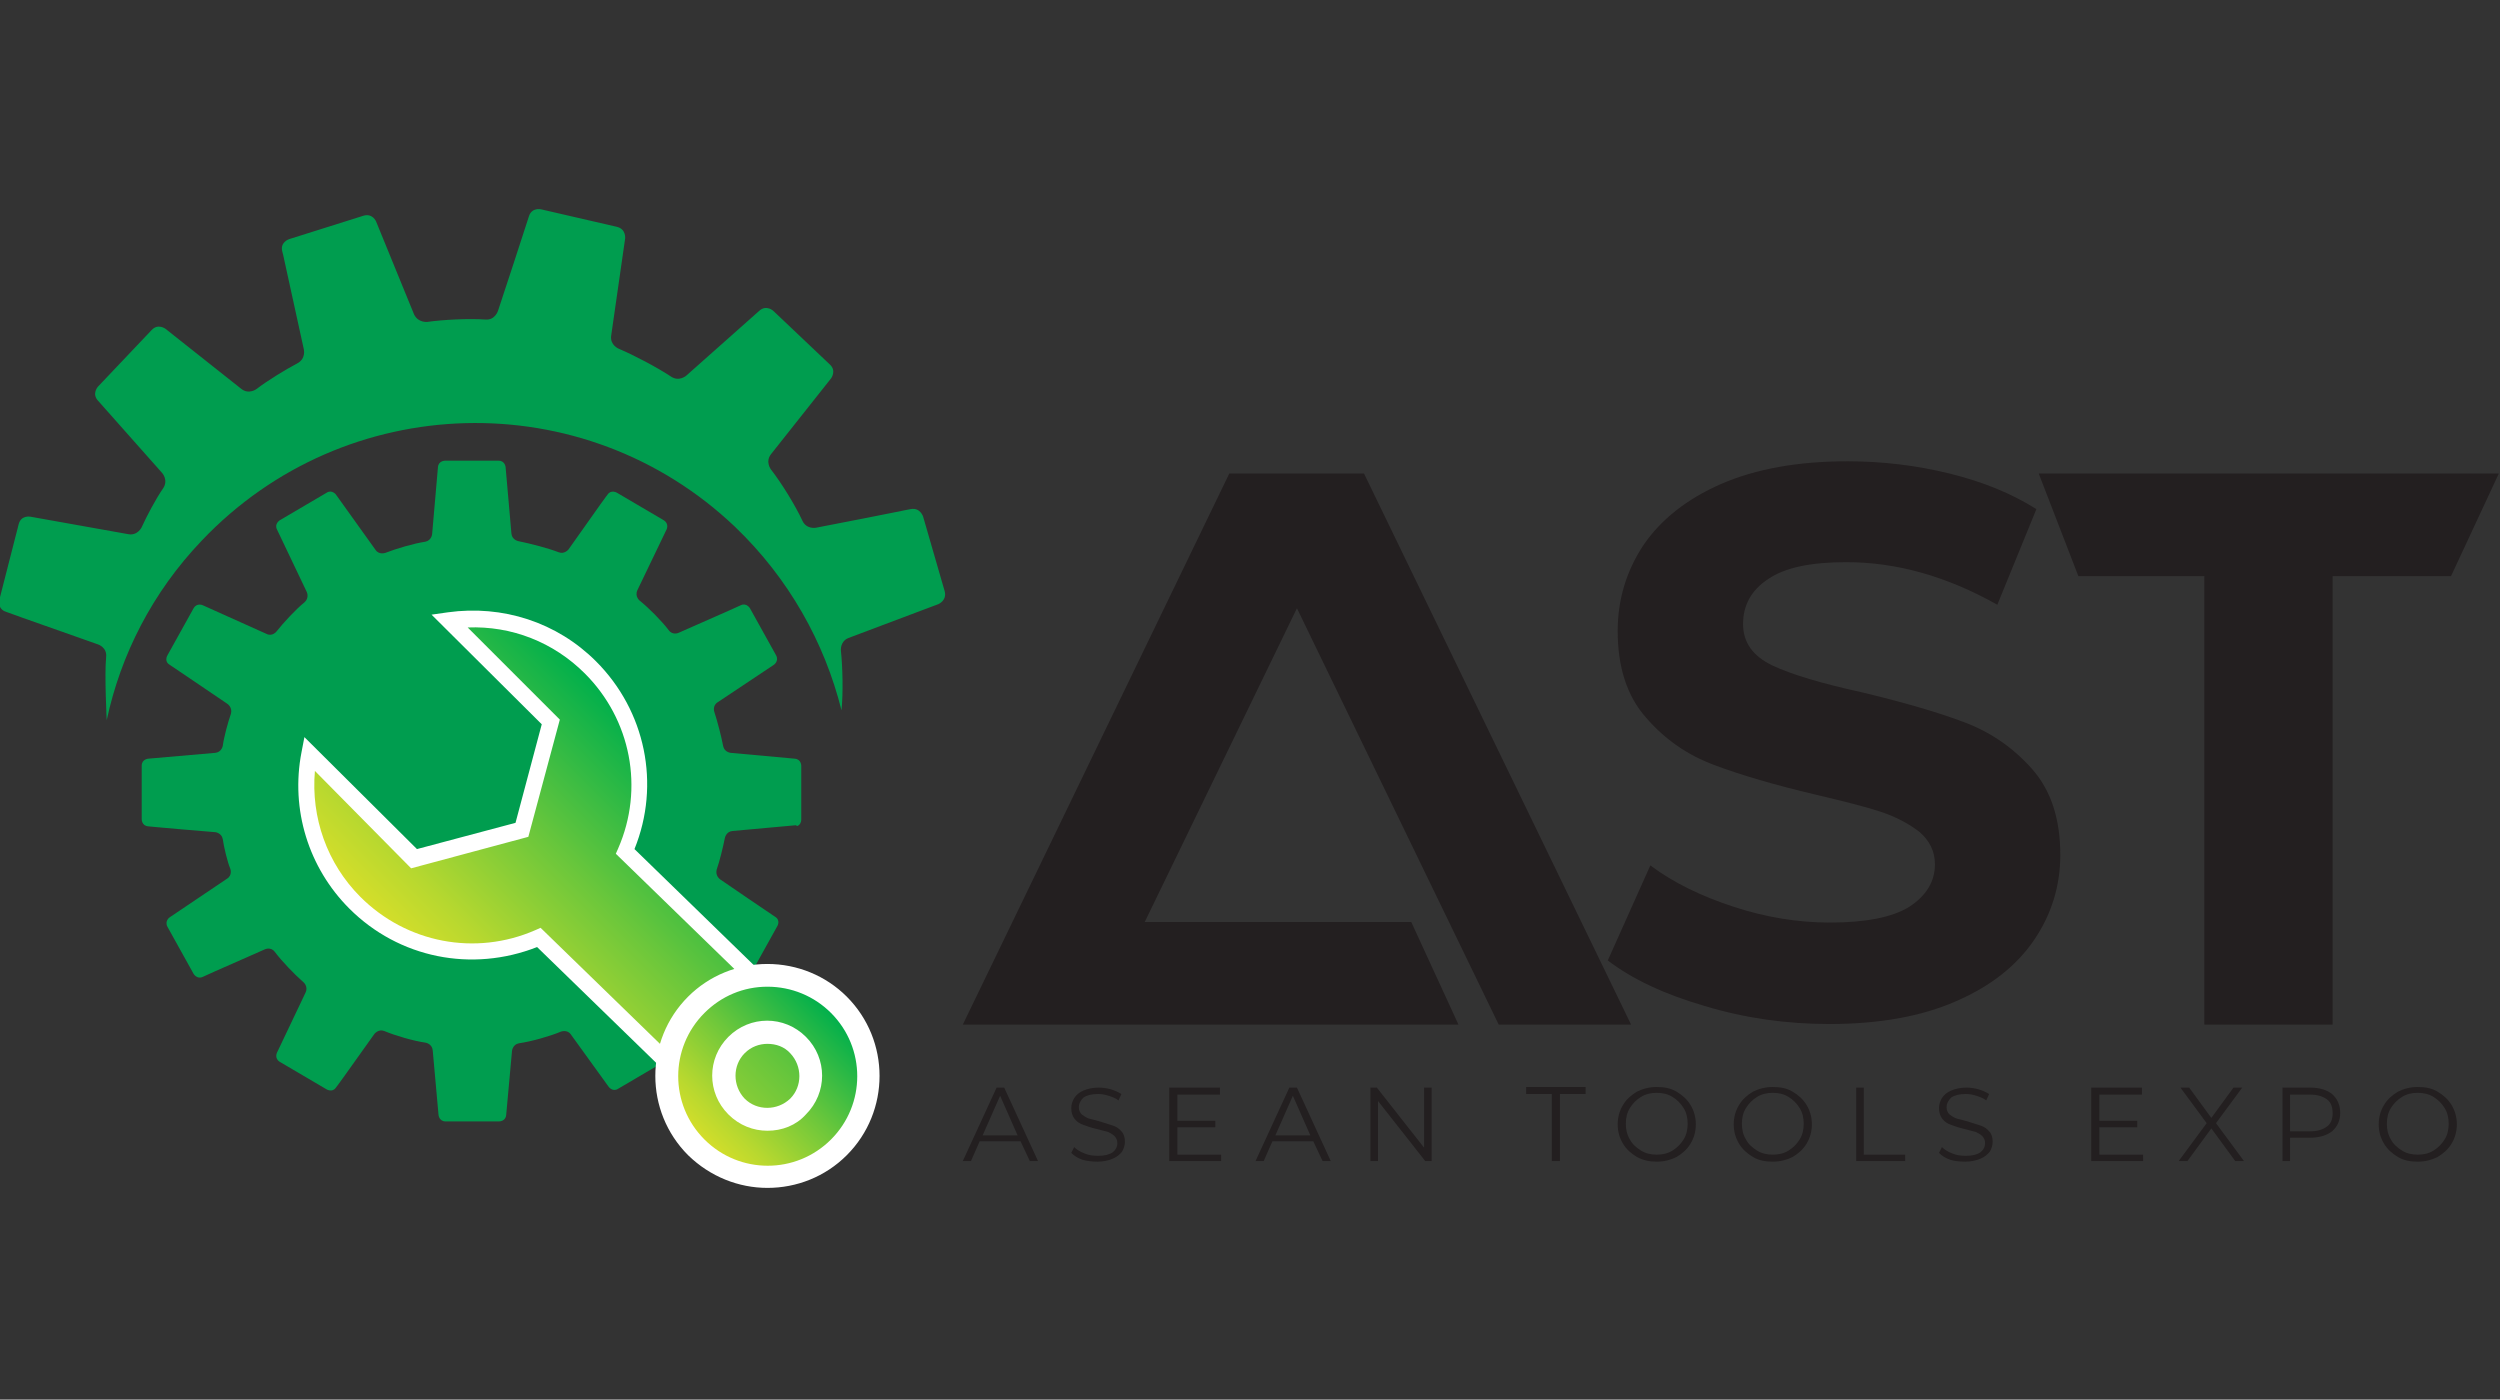 <?xml version="1.0" encoding="utf-8"?>
<!-- Generator: Adobe Illustrator 25.4.1, SVG Export Plug-In . SVG Version: 6.00 Build 0)  -->
<svg version="1.1" id="Layer_1" xmlns="http://www.w3.org/2000/svg" xmlns:xlink="http://www.w3.org/1999/xlink" x="0px" y="0px"
	 viewBox="0 0 428.7 240" style="enable-background:new 0 0 428.7 240;" xml:space="preserve">
<rect x="0" y="0" width="428.7" height="240" fill="#333333" stroke="none"/>
<style type="text/css">
	.st0{fill:#009D4F;}
	
		.st1{clip-path:url(#SVGID_00000146497159528860060490000018045204588885424830_);fill:url(#SVGID_00000100376968519896879030000014291433969854551476_);}
	.st2{fill:#FFFFFF;}
	
		.st3{clip-path:url(#SVGID_00000086651338122824064580000000134801009092063935_);fill:url(#SVGID_00000173874263853954579430000001555842391170637473_);}
	.st4{fill:#231F20;}
</style>
<g>
	<g>
		<path class="st0" d="M156.2,87.3L156.2,87.3C156.3,87.3,156.2,87.3,156.2,87.3 M130.3,53.4L130.3,53.4
			C130.3,53.4,130.3,53.3,130.3,53.4C130.3,53.3,130.3,53.3,130.3,53.4 M90.8,37L90.8,37C90.8,37,90.8,37,90.8,37 M16.9,68.5
			L16.9,68.5C16.9,68.5,16.9,68.5,16.9,68.5C16.9,68.5,16.9,68.5,16.9,68.5 M160.9,103.6c0,0,1.5-0.6,1.1-2.2l-3.7-12.8
			c0,0-0.5-1.6-2.1-1.3c-0.2,0-2.3,0.5-16.3,3.2c0,0-1.6,0.3-2.3-1.2c-1.2-2.6-3.6-6.5-5.4-8.8c0,0-1-1.3,0-2.6l10.3-13
			c0,0,1-1.3-0.2-2.4l-9.7-9.2c0,0-1.2-1.1-2.4,0v0c-0.2,0.2-1.9,1.7-12.5,11.1c0,0-1.2,1.1-2.6,0.2c-2.4-1.6-6.4-3.7-9-4.8
			c0,0-1.5-0.6-1.3-2.2l2.4-16.7c0,0,0.2-1.6-1.4-2l-13-3c0,0-1.6-0.4-2.1,1.2c-0.1,0.2-0.7,2.3-5.3,16.2c0,0-0.5,1.6-2.1,1.5
			c-2.8-0.2-7.2,0-10,0.4c0,0-1.6,0.2-2.3-1.3L64.5,38c0,0-0.6-1.5-2.2-1l-12.7,4c0,0-1.6,0.5-1.2,2.1c0.1,0.2,0.5,2.3,3.7,16.8
			c0,0,0.4,1.6-1.1,2.4c-1.9,1-5.2,3-7,4.4c0,0-1.3,1-2.6,0l-13-10.3c0,0-1.3-1-2.4,0.2l-9.2,9.7c0,0-1.1,1.2,0,2.4l0,0
			c0.2,0.2,1.7,1.9,11,12.4c0,0,1.1,1.2,0.2,2.6c-1.2,1.7-2.9,4.9-3.7,6.7c0,0-0.7,1.5-2.3,1.2L5.2,88.6c0,0-1.6-0.3-2,1.3
			l-3.3,12.9c0,0-0.4,1.6,1.1,2.1c0.2,0.1,2.2,0.8,15.8,5.6c0,0,1.6,0.5,1.4,2.2c-0.3,2.9,0.1,10.8,0.1,10.8
			c2.4-11.2,7.8-21.9,16.3-30.8c24.6-25.9,65.5-27,91.4-2.4c9.3,8.9,15.4,19.9,18.3,31.5c0.3-2.9,0.2-7.4-0.1-10.2
			c0,0-0.2-1.6,1.3-2.2L160.9,103.6z"/>
		<path class="st0" d="M126.9,103.7L126.9,103.7C126.9,103.7,126.9,103.7,126.9,103.7C126.9,103.7,126.9,103.7,126.9,103.7
			 M104.1,84.7L104.1,84.7C104.1,84.7,104.1,84.7,104.1,84.7C104.1,84.7,104.1,84.7,104.1,84.7 M24.9,141.8L24.9,141.8
			C24.9,141.8,24.9,141.8,24.9,141.8C24.9,141.8,24.9,141.8,24.9,141.8 M34.3,167.7L34.3,167.7C34.3,167.8,34.3,167.7,34.3,167.7
			 M114.2,180.7L114.2,180.7C114.2,180.7,114.2,180.7,114.2,180.7C114.2,180.7,114.2,180.7,114.2,180.7 M137.4,140.5v-9.2
			c0,0,0-1.1-1.1-1.2l-11-1c0,0-1.1-0.1-1.3-1.2c-0.3-1.6-1-4.3-1.5-5.8c0,0-0.4-1.1,0.6-1.7l9.6-6.4c0,0,0.9-0.6,0.4-1.6l-4.5-8.1
			c0,0-0.6-1-1.6-0.5c-0.2,0.1-1.5,0.7-10.6,4.7c0,0-1,0.5-1.7-0.4c-1.2-1.6-3.5-3.9-5-5.1c0,0-0.9-0.7-0.4-1.8l5-10.4
			c0,0,0.5-1-0.5-1.6l-8-4.7c0,0-1-0.6-1.6,0.3c-0.1,0.1-1,1.3-6.7,9.4c0,0-0.7,0.9-1.7,0.5c-1.8-0.7-4.9-1.5-6.9-1.9
			c0,0-1.1-0.2-1.2-1.3l-1-11.4c0,0-0.1-1.1-1.2-1.1l-9.2,0c0,0-1.1,0-1.2,1.1c0,0,0.1-1.1-1,11.5c0,0-0.1,1.1-1.2,1.3
			c-2,0.3-5,1.2-6.8,1.9c0,0-1.1,0.4-1.7-0.5l-6.8-9.5c0,0-0.7-0.9-1.6-0.3l-8,4.7c0,0-1,0.6-0.5,1.6c0.1,0.2,0.7,1.5,5.1,10.7
			c0,0,0.5,1-0.4,1.8c-1.5,1.2-3.6,3.5-4.8,5c0,0-0.7,0.9-1.7,0.4l-10.9-4.9c0,0-1-0.5-1.6,0.5l-4.5,8.1c0,0-0.6,1,0.4,1.6
			c0.1,0.1,1.4,0.9,9.9,6.7c0,0,0.9,0.6,0.6,1.7c-0.5,1.4-1.2,4-1.4,5.5c0,0-0.2,1.1-1.3,1.2l-11.5,1c0,0-1.1,0.1-1.1,1.2v9.2
			c0,0,0,1.1,1.1,1.2c0.2,0,1.7,0.2,11.5,1c0,0,1.1,0.1,1.3,1.2c0.2,1.4,0.8,3.9,1.3,5.1c0,0,0.4,1.1-0.6,1.7l-9.8,6.6
			c0,0-0.9,0.6-0.4,1.6l4.5,8.1c0,0,0.6,1,1.6,0.5c0.2-0.1,1.5-0.7,10.6-4.7c0,0,1-0.5,1.7,0.4c1.2,1.6,3.4,3.9,4.9,5.2
			c0,0,0.9,0.7,0.4,1.8l-4.9,10.3c0,0-0.5,1,0.5,1.6l8,4.7c0,0,1,0.6,1.6-0.3c0.1-0.1,1-1.3,6.6-9.2c0,0,0.7-0.9,1.7-0.5
			c1.9,0.8,5,1.7,7.1,2c0,0,1.1,0.2,1.2,1.3l1,11.1c0,0,0.1,1.1,1.2,1.1l9.2,0c0,0,1.1,0,1.2-1.1c0,0,0,0,0,0c0-0.1,0.1-1.2,1-11
			c0,0,0.1-1.1,1.2-1.3c2.1-0.3,5.3-1.2,7.2-2c0,0,1.1-0.4,1.7,0.5l6.5,9c0,0,0.7,0.9,1.6,0.3l8-4.7c0,0,1-0.6,0.5-1.6
			c-0.1-0.2-0.7-1.5-4.8-10.1c0,0-0.5-1,0.4-1.8c1.6-1.3,3.9-3.7,5.1-5.3c0,0,0.7-0.9,1.7-0.4l10.3,4.6c0,0,1,0.5,1.6-0.5l4.5-8.1
			c0,0,0.6-1-0.4-1.6c-0.1-0.1-1.4-0.9-9.4-6.4c0,0-0.9-0.6-0.6-1.7c0.5-1.4,1.1-3.9,1.4-5.4c0,0,0.2-1.1,1.3-1.2l11-1
			C136.3,141.8,137.4,141.7,137.4,140.5"/>
	</g>
	<g>
		<defs>
			<path id="SVGID_1_" d="M77,106.4l17.4,17.3l-4.9,18.5l-18.5,5l-18-17.9c-1.7,9,0.9,18.6,7.9,25.6c8.5,8.5,21.1,10.5,31.6,6
				l39.6,38.5l14.8-14.8L107.2,146c4.5-10.4,2.6-23-6-31.6c-5.6-5.6-12.9-8.3-20.2-8.3C79.7,106.1,78.3,106.2,77,106.4"/>
		</defs>
		<clipPath id="SVGID_00000143603017195757398440000006572588739606049983_">
			<use xlink:href="#SVGID_1_"  style="overflow:visible;"/>
		</clipPath>
		
			<linearGradient id="SVGID_00000062169727709078663800000012460206446202827950_" gradientUnits="userSpaceOnUse" x1="-205.118" y1="418.226" x2="-204.488" y2="418.226" gradientTransform="matrix(60.811 -60.811 -60.811 -60.811 37986.18 13131.093)">
			<stop  offset="0" style="stop-color:#D4DE2A"/>
			<stop  offset="2.252750e-03" style="stop-color:#D4DE2A"/>
			<stop  offset="0.167" style="stop-color:#B7D82F"/>
			<stop  offset="0.525" style="stop-color:#6CC73B"/>
			<stop  offset="1" style="stop-color:#00AF4C"/>
		</linearGradient>
		
			<polygon style="clip-path:url(#SVGID_00000143603017195757398440000006572588739606049983_);fill:url(#SVGID_00000062169727709078663800000012460206446202827950_);" points="
			4.7,152.6 99,58.3 193.3,152.6 99,247 		"/>
	</g>
	<path class="st2" d="M132,201.2l-39.9-38.8c-11.2,4.4-23.7,1.9-32.2-6.6c-7-7-10.1-17-8.2-26.8l0.5-2.6l19.3,19.2l16.9-4.5
		l4.5-16.9L74,105.4l2.8-0.4c9.4-1.3,18.7,1.7,25.4,8.4c8.5,8.5,11.1,21.1,6.6,32.2l39.9,38.8L132,201.2z M92.7,159.1l39.3,38.2
		l12.8-12.8l-39.2-38.1l0.4-0.9c4.5-10.3,2.2-22.1-5.7-30c-5.4-5.4-12.6-8.2-20.1-7.9l15.8,15.8l-5.4,20.1l-20.1,5.4L54,132.2
		c-0.7,8,2.1,15.9,7.8,21.6c7.9,7.9,19.7,10.2,30,5.7L92.7,159.1z"/>
	<g>
		<defs>
			<path id="SVGID_00000067197572403372762890000010899478885826576316_" d="M126.4,189.8c-2.9-2.9-2.9-7.6,0-10.5
				c2.9-2.9,7.6-2.9,10.5,0c2.9,2.9,2.9,7.6,0,10.5c-1.5,1.5-3.4,2.2-5.3,2.2C129.7,192,127.8,191.2,126.4,189.8 M119.4,172.3
				c-6.7,6.7-6.7,17.7,0,24.4c6.7,6.7,17.7,6.7,24.4,0c6.7-6.7,6.7-17.7,0-24.4c-3.4-3.4-7.8-5.1-12.2-5.1
				C127.2,167.2,122.8,168.9,119.4,172.3"/>
		</defs>
		<clipPath id="SVGID_00000013907850997256262130000010910135034679888047_">
			<use xlink:href="#SVGID_00000067197572403372762890000010899478885826576316_"  style="overflow:visible;"/>
		</clipPath>
		
			<linearGradient id="SVGID_00000151503424293624803320000016793256099800846271_" gradientUnits="userSpaceOnUse" x1="-204.631" y1="417.373" x2="-204" y2="417.373" gradientTransform="matrix(35.224 -35.224 -35.224 -35.224 22030.473 7689.697)">
			<stop  offset="0" style="stop-color:#D4DE2A"/>
			<stop  offset="2.252750e-03" style="stop-color:#D4DE2A"/>
			<stop  offset="0.167" style="stop-color:#B7D82F"/>
			<stop  offset="0.525" style="stop-color:#6CC73B"/>
			<stop  offset="1" style="stop-color:#00AF4C"/>
		</linearGradient>
		
			<polygon style="clip-path:url(#SVGID_00000013907850997256262130000010910135034679888047_);fill:url(#SVGID_00000151503424293624803320000016793256099800846271_);" points="
			94.6,185.4 131.6,148.3 168.7,185.4 131.6,222.4 		"/>
	</g>
	<path class="st2" d="M131.6,203.7c-4.9,0-9.8-1.9-13.6-5.6c-7.5-7.5-7.5-19.7,0-27.2c3.6-3.6,8.5-5.6,13.6-5.6c5.1,0,10,2,13.6,5.6
		l0,0c7.5,7.5,7.5,19.7,0,27.2C141.5,201.8,136.6,203.7,131.6,203.7z M131.6,169.2c-4.1,0-7.9,1.6-10.8,4.5c-6,6-6,15.7,0,21.7
		c6,6,15.7,6,21.7,0c6-6,6-15.7,0-21.7l0,0C139.6,170.8,135.7,169.2,131.6,169.2z M131.6,193.9c-2.4,0-4.8-0.9-6.7-2.8
		c-3.7-3.7-3.7-9.6,0-13.3c3.7-3.7,9.6-3.7,13.3,0c3.7,3.7,3.7,9.6,0,13.3l0,0C136.5,193,134.1,193.9,131.6,193.9z M131.6,179
		c-1.4,0-2.8,0.5-3.9,1.6c-2.1,2.1-2.1,5.6,0,7.8c2.1,2.1,5.6,2.1,7.8,0l0,0c2.1-2.1,2.1-5.6,0-7.8C134.5,179.5,133.1,179,131.6,179
		z"/>
	<path class="st4" d="M414.6,198c-1,0-1.9-0.2-2.7-0.7c-0.8-0.5-1.5-1.1-1.9-1.9c-0.5-0.8-0.7-1.7-0.7-2.7c0-1,0.2-1.9,0.7-2.7
		c0.5-0.8,1.1-1.4,1.9-1.9c0.8-0.5,1.7-0.7,2.7-0.7c1,0,1.9,0.2,2.7,0.7c0.8,0.5,1.4,1.1,1.9,1.9c0.5,0.8,0.7,1.7,0.7,2.7
		c0,1-0.2,1.9-0.7,2.7c-0.5,0.8-1.1,1.4-1.9,1.9C416.5,197.8,415.6,198,414.6,198 M414.6,199.2c1.3,0,2.4-0.3,3.4-0.8
		c1-0.6,1.8-1.3,2.4-2.3c0.6-1,0.9-2.1,0.9-3.3c0-1.2-0.3-2.3-0.9-3.3c-0.6-1-1.4-1.7-2.4-2.3c-1-0.6-2.1-0.8-3.4-0.8
		c-1.3,0-2.4,0.3-3.4,0.8c-1,0.6-1.8,1.3-2.4,2.3c-0.6,1-0.9,2.1-0.9,3.3c0,1.2,0.3,2.3,0.9,3.3c0.6,1,1.4,1.7,2.4,2.3
		C412.2,199,413.3,199.2,414.6,199.2 M396.1,194h-3.4v-6.3h3.4c1.3,0,2.2,0.3,2.9,0.8c0.7,0.5,1,1.3,1,2.4c0,1-0.3,1.8-1,2.3
		C398.3,193.7,397.4,194,396.1,194 M396.1,186.5h-4.7v12.6h1.3v-4h3.4c1.6,0,2.9-0.4,3.8-1.1c0.9-0.8,1.4-1.8,1.4-3.2
		c0-1.3-0.5-2.4-1.4-3.2C399,186.9,397.8,186.5,396.1,186.5 M384.8,199.1l-4.8-6.5l4.5-6.1H383l-3.8,5.2l-3.8-5.2h-1.5l4.5,6.1
		l-4.8,6.5h1.5l4.1-5.6l4.1,5.6H384.8z M360,198v-4.7h6.5v-1.1H360v-4.5h7.3v-1.2h-8.7v12.6h8.9V198H360z M337,199.2
		c1,0,1.9-0.2,2.6-0.5c0.7-0.3,1.2-0.7,1.6-1.2c0.3-0.5,0.5-1.1,0.5-1.7c0-0.8-0.2-1.4-0.6-1.8c-0.4-0.5-0.9-0.8-1.5-1
		c-0.6-0.2-1.3-0.4-2.2-0.7c-0.8-0.2-1.4-0.4-1.9-0.5c-0.5-0.2-0.8-0.4-1.2-0.7c-0.3-0.3-0.5-0.7-0.5-1.2c0-0.7,0.3-1.2,0.8-1.7
		c0.6-0.4,1.4-0.6,2.5-0.6c0.6,0,1.2,0.1,1.8,0.3c0.6,0.2,1.2,0.4,1.7,0.8l0.5-1.1c-0.5-0.3-1.1-0.6-1.8-0.8
		c-0.7-0.2-1.4-0.3-2.1-0.3c-1,0-1.9,0.2-2.6,0.5c-0.7,0.3-1.2,0.7-1.6,1.3c-0.3,0.5-0.5,1.1-0.5,1.7c0,0.8,0.2,1.4,0.6,1.9
		c0.4,0.5,0.9,0.8,1.5,1c0.6,0.2,1.3,0.5,2.3,0.7c0.8,0.2,1.4,0.4,1.9,0.5c0.4,0.2,0.8,0.4,1.1,0.7c0.3,0.3,0.5,0.7,0.5,1.2
		c0,0.7-0.3,1.2-0.8,1.6c-0.6,0.4-1.4,0.6-2.5,0.6c-0.8,0-1.6-0.1-2.3-0.4c-0.8-0.3-1.4-0.7-1.8-1.1l-0.5,1c0.5,0.5,1.1,0.9,2,1.2
		C335.1,199.1,336,199.2,337,199.2 M318.3,199.1h8.4V198h-7.1v-11.5h-1.3V199.1z M304,198c-1,0-1.9-0.2-2.7-0.7
		c-0.8-0.5-1.5-1.1-1.9-1.9c-0.5-0.8-0.7-1.7-0.7-2.7c0-1,0.2-1.9,0.7-2.7c0.5-0.8,1.1-1.4,1.9-1.9c0.8-0.5,1.7-0.7,2.7-0.7
		c1,0,1.9,0.2,2.7,0.7c0.8,0.5,1.4,1.1,1.9,1.9c0.5,0.8,0.7,1.7,0.7,2.7c0,1-0.2,1.9-0.7,2.7c-0.5,0.8-1.1,1.4-1.9,1.9
		C305.9,197.8,305,198,304,198 M304,199.2c1.3,0,2.4-0.3,3.4-0.8c1-0.6,1.8-1.3,2.4-2.3c0.6-1,0.9-2.1,0.9-3.3
		c0-1.2-0.3-2.3-0.9-3.3c-0.6-1-1.4-1.7-2.4-2.3c-1-0.6-2.1-0.8-3.4-0.8c-1.3,0-2.4,0.3-3.4,0.8c-1,0.6-1.8,1.3-2.4,2.3
		c-0.6,1-0.9,2.1-0.9,3.3c0,1.2,0.3,2.3,0.9,3.3c0.6,1,1.4,1.7,2.4,2.3C301.6,199,302.7,199.2,304,199.2 M284.1,198
		c-1,0-1.9-0.2-2.7-0.7c-0.8-0.5-1.5-1.1-1.9-1.9c-0.5-0.8-0.7-1.7-0.7-2.7c0-1,0.2-1.9,0.7-2.7c0.5-0.8,1.1-1.4,1.9-1.9
		c0.8-0.5,1.7-0.7,2.7-0.7c1,0,1.9,0.2,2.7,0.7c0.8,0.5,1.4,1.1,1.9,1.9c0.5,0.8,0.7,1.7,0.7,2.7c0,1-0.2,1.9-0.7,2.7
		c-0.5,0.8-1.1,1.4-1.9,1.9C286,197.8,285.1,198,284.1,198 M284.1,199.2c1.3,0,2.4-0.3,3.4-0.8c1-0.6,1.8-1.3,2.4-2.3
		c0.6-1,0.9-2.1,0.9-3.3c0-1.2-0.3-2.3-0.9-3.3c-0.6-1-1.4-1.7-2.4-2.3c-1-0.6-2.1-0.8-3.4-0.8c-1.3,0-2.4,0.3-3.4,0.8
		c-1,0.6-1.8,1.3-2.4,2.3c-0.6,1-0.9,2.1-0.9,3.3c0,1.2,0.3,2.3,0.9,3.3c0.6,1,1.4,1.7,2.4,2.3C281.8,199,282.9,199.2,284.1,199.2
		 M266.2,199.1h1.3v-11.5h4.4v-1.2h-10.2v1.2h4.4V199.1z M244.2,186.5v10.3l-8.1-10.3H235v12.6h1.3v-10.3l8.1,10.3h1.1v-12.6H244.2z
		 M218.7,194.7l3-6.8l3,6.8H218.7z M226.8,199.1h1.4l-5.8-12.6h-1.3l-5.8,12.6h1.4l1.5-3.4h7L226.8,199.1z M201.9,198v-4.7h6.5v-1.1
		h-6.5v-4.5h7.3v-1.2h-8.7v12.6h8.9V198H201.9z M188.2,199.2c1,0,1.9-0.2,2.6-0.5c0.7-0.3,1.2-0.7,1.6-1.2c0.3-0.5,0.5-1.1,0.5-1.7
		c0-0.8-0.2-1.4-0.6-1.8c-0.4-0.5-0.9-0.8-1.5-1c-0.6-0.2-1.3-0.4-2.2-0.7c-0.8-0.2-1.4-0.4-1.9-0.5c-0.5-0.2-0.8-0.4-1.2-0.7
		c-0.3-0.3-0.5-0.7-0.5-1.2c0-0.7,0.3-1.2,0.8-1.7c0.6-0.4,1.4-0.6,2.5-0.6c0.6,0,1.2,0.1,1.8,0.3c0.6,0.2,1.2,0.4,1.7,0.8l0.5-1.1
		c-0.5-0.3-1.1-0.6-1.8-0.8c-0.7-0.2-1.4-0.3-2.1-0.3c-1,0-1.9,0.2-2.6,0.5c-0.7,0.3-1.2,0.7-1.6,1.3c-0.3,0.5-0.5,1.1-0.5,1.7
		c0,0.8,0.2,1.4,0.6,1.9c0.4,0.5,0.9,0.8,1.5,1c0.6,0.2,1.3,0.5,2.3,0.7c0.8,0.2,1.4,0.4,1.9,0.5c0.4,0.2,0.8,0.4,1.1,0.7
		c0.3,0.3,0.5,0.7,0.5,1.2c0,0.7-0.3,1.2-0.8,1.6c-0.6,0.4-1.4,0.6-2.5,0.6c-0.8,0-1.6-0.1-2.3-0.4c-0.8-0.3-1.4-0.7-1.8-1.1l-0.5,1
		c0.5,0.5,1.1,0.9,2,1.2C186.4,199.1,187.3,199.2,188.2,199.2 M168.5,194.7l3-6.8l3,6.8H168.5z M176.6,199.1h1.4l-5.8-12.6h-1.3
		l-5.8,12.6h1.4l1.5-3.4h7L176.6,199.1z"/>
	<path class="st4" d="M313.7,175.6c8.5,0,15.8-1.3,21.7-3.9c6-2.6,10.4-6.1,13.4-10.5c3-4.4,4.5-9.3,4.5-14.6
		c0-6.2-1.6-11.1-4.9-14.8c-3.2-3.6-7.1-6.3-11.7-8c-4.5-1.7-10.4-3.4-17.5-5.1c-6.8-1.5-11.9-3-15.3-4.6c-3.3-1.6-5-3.9-5-7.1
		c0-3.2,1.4-5.8,4.3-7.7c2.9-2,7.4-2.9,13.4-2.9c8.6,0,17.2,2.4,25.9,7.3l6.7-16.4c-4.3-2.7-9.2-4.7-14.9-6.1
		c-5.7-1.4-11.5-2.1-17.5-2.1c-8.5,0-15.7,1.3-21.7,3.9c-5.9,2.6-10.3,6.1-13.3,10.5c-2.9,4.4-4.4,9.3-4.4,14.7
		c0,6.2,1.6,11.2,4.9,14.9c3.2,3.7,7.1,6.4,11.7,8.1c4.5,1.7,10.3,3.4,17.5,5.1c4.6,1.1,8.3,2,11,2.9c2.7,0.9,4.9,2.1,6.7,3.5
		c1.7,1.5,2.6,3.3,2.6,5.5c0,3-1.5,5.4-4.4,7.3c-2.9,1.8-7.5,2.7-13.6,2.7c-5.5,0-11-0.9-16.5-2.7c-5.5-1.8-10.3-4.1-14.3-7.1
		l-7.3,16.3c4.2,3.2,9.7,5.8,16.6,7.8C299.2,174.6,306.4,175.6,313.7,175.6"/>
	<polygon class="st4" points="428.5,81.2 400,81.2 400,81.2 378,81.2 378,81.2 349.6,81.2 356.4,98.8 378,98.8 378,175.7 400,175.7 
		400,98.8 420.3,98.8 	"/>
	<polygon class="st4" points="257,175.7 279.7,175.7 233.9,81.2 222.4,81.2 210.8,81.2 165.1,175.7 180.6,175.7 180.6,175.7 
		250.1,175.7 242,158.1 196.3,158.1 222.4,104.3 	"/>
</g>
</svg>
